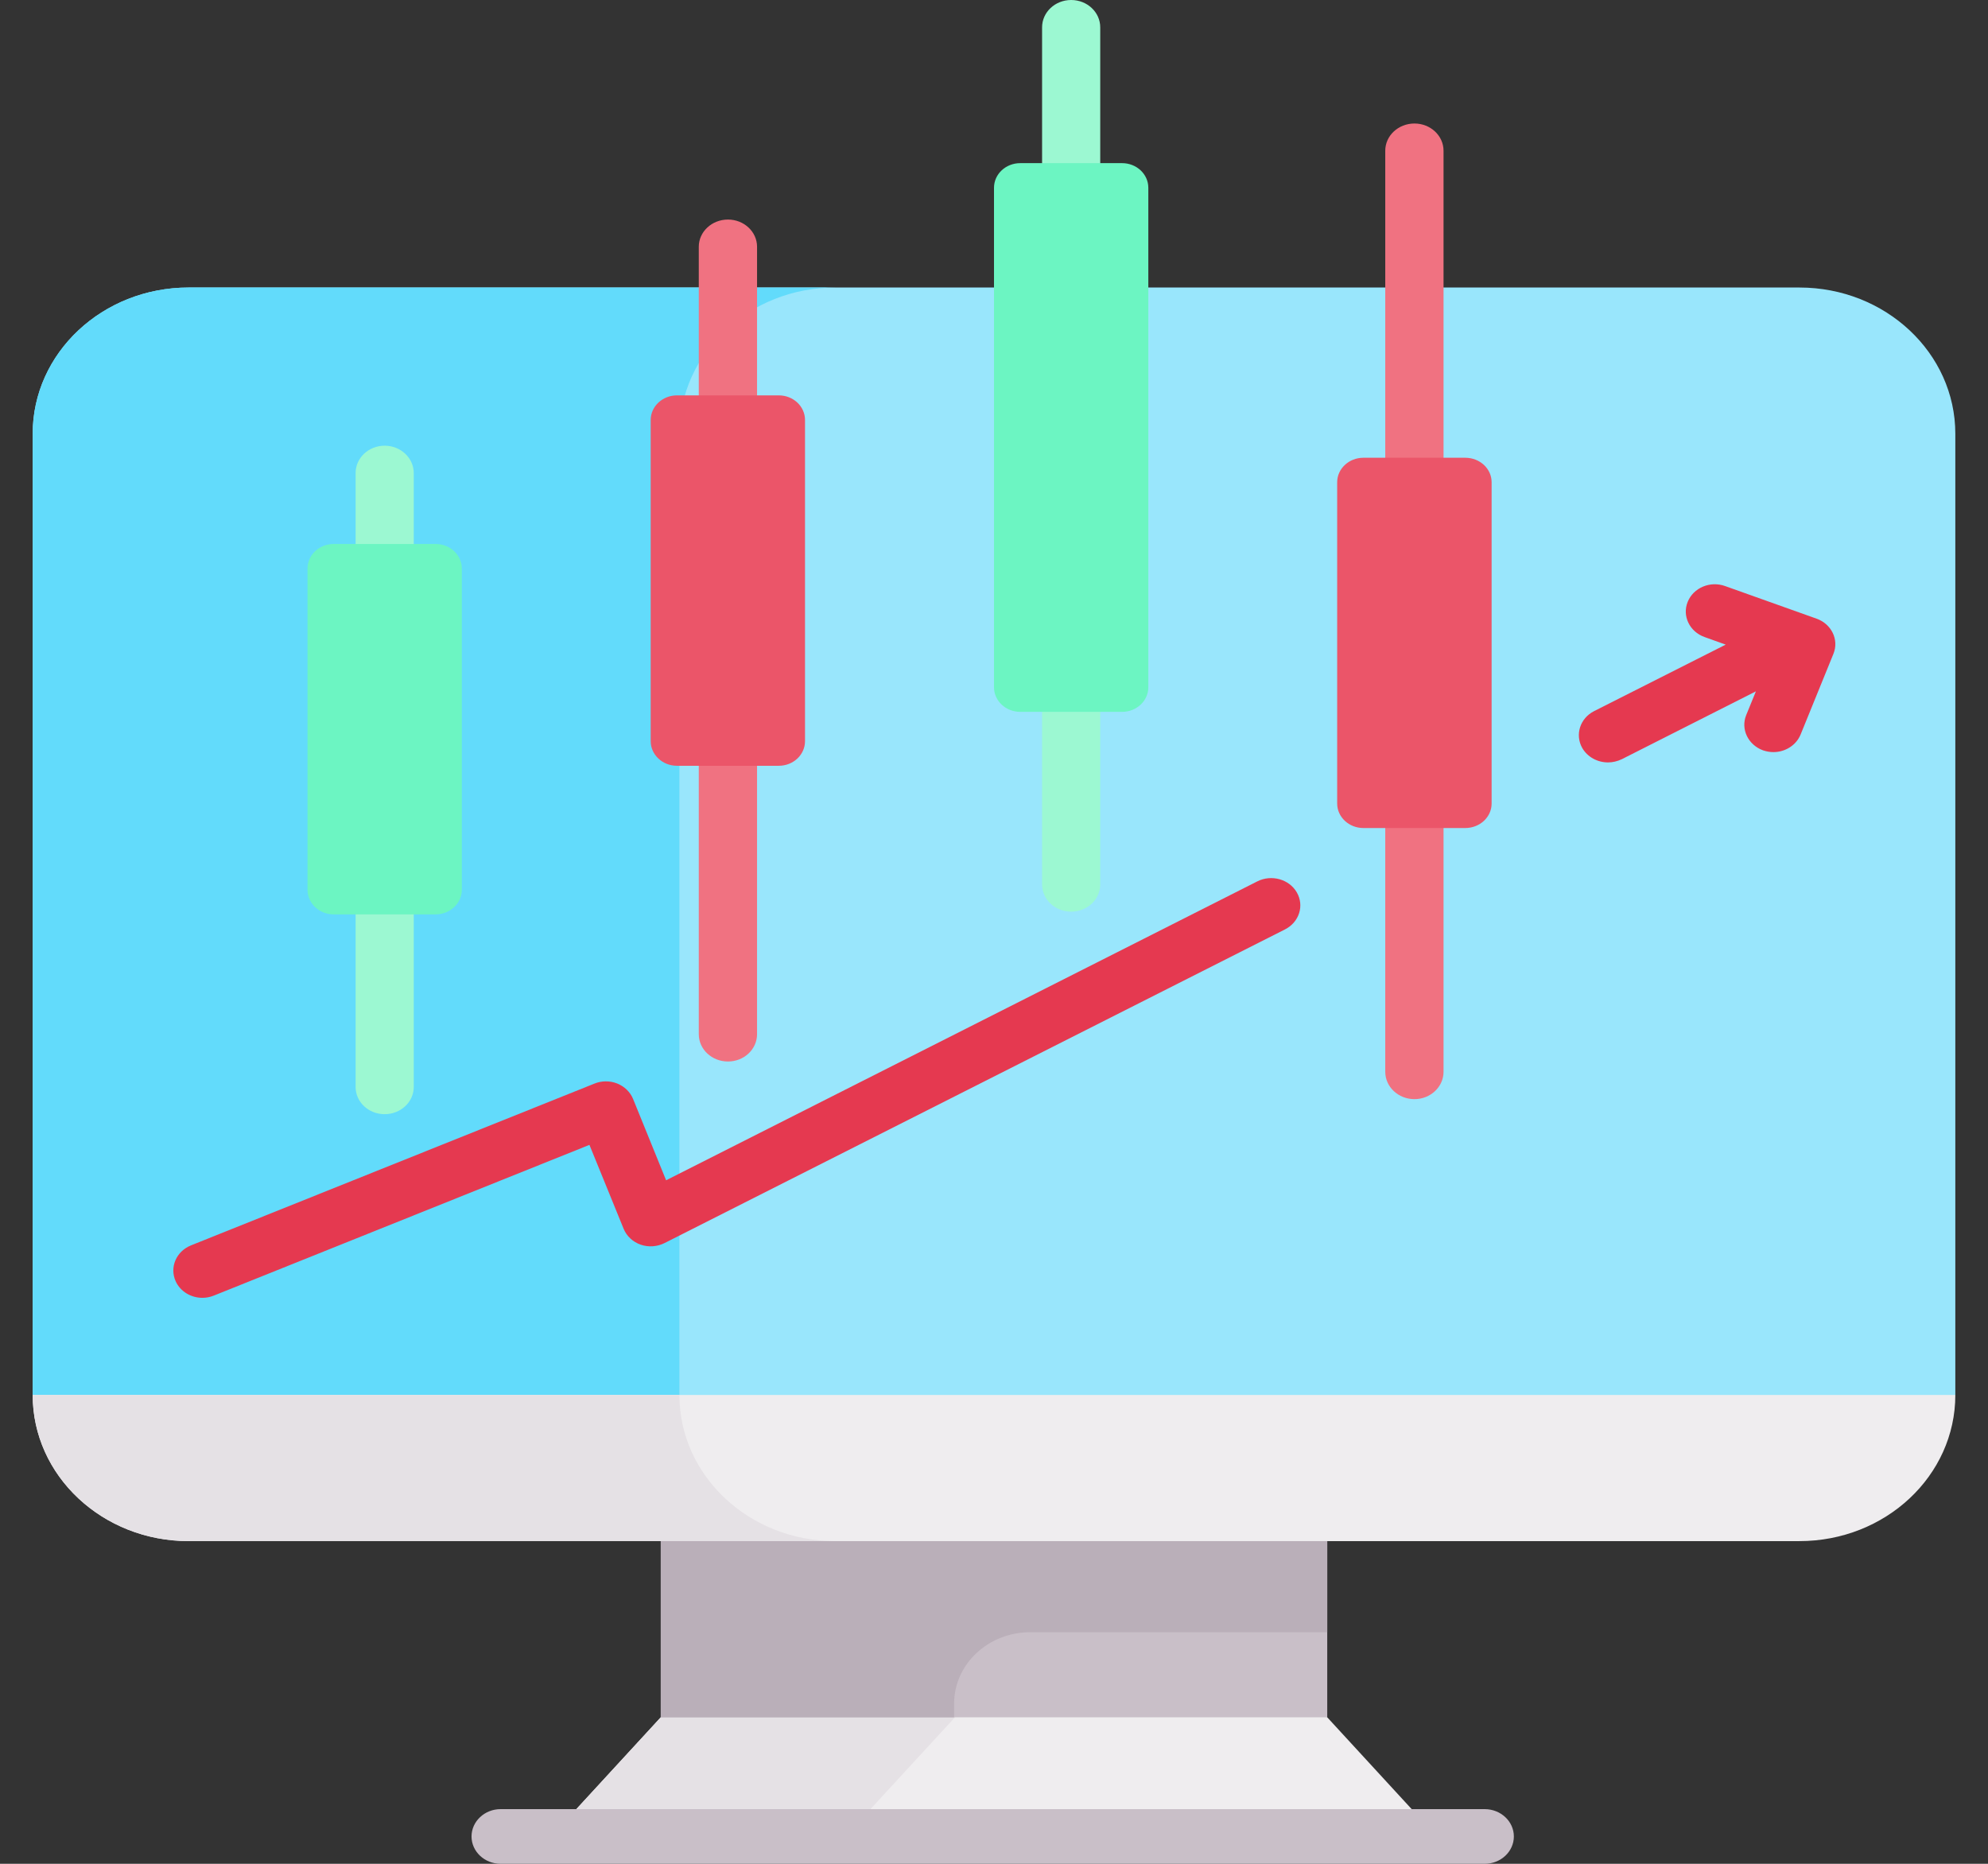 <svg width="16" height="15" viewBox="0 0 16 15" fill="none" xmlns="http://www.w3.org/2000/svg">
<rect x="0" y="0" width="16" height="15" fill="#333333" stroke="none"/>
<g clip-path="url(#clip0_31543_9134)">
<path d="M10.682 13.821L10.227 13.324H5.798L5.318 13.821L4.436 14.78H11.564L10.682 13.821Z" fill="#EFEDEF"/>
<path d="M8.165 13.324H5.798L5.318 13.821L4.436 14.78H6.803L7.686 13.821L8.165 13.324Z" fill="#E5E1E5"/>
<path d="M5.318 10.541H10.682V13.821H5.318V10.541Z" fill="#C9BFC8"/>
<path d="M10.682 10.541H7.679H5.318V13.821H7.679V13.711C7.679 13.393 7.954 13.136 8.293 13.136H10.682V10.541Z" fill="#BAAFB9"/>
<path d="M15.14 11.815L15.737 11.227V3.491C15.737 2.841 15.175 2.314 14.482 2.314H1.518C0.825 2.314 0.263 2.841 0.263 3.491V11.227L1.352 11.815H15.14Z" fill="#99E6FC"/>
<path d="M5.468 11.227V3.491C5.468 2.841 6.03 2.314 6.723 2.314H1.518C0.825 2.314 0.263 2.841 0.263 3.491V11.227L1.352 11.815H5.636C5.529 11.642 5.468 11.441 5.468 11.227Z" fill="#62DBFB"/>
<path d="M0.263 11.227H15.737C15.737 11.877 15.175 12.403 14.482 12.403H1.518C0.825 12.403 0.263 11.877 0.263 11.227Z" fill="#EFEDEF"/>
<path d="M5.468 11.227H0.263C0.263 11.877 0.825 12.403 1.518 12.403H6.723C6.03 12.403 5.468 11.877 5.468 11.227Z" fill="#E5E1E5"/>
<path d="M3.096 8.967C2.966 8.967 2.862 8.869 2.862 8.748V3.807C2.862 3.686 2.966 3.587 3.096 3.587C3.225 3.587 3.33 3.686 3.33 3.807V8.748C3.33 8.869 3.225 8.967 3.096 8.967Z" fill="#9CF8D2"/>
<path d="M5.859 4.075C5.729 4.075 5.624 3.977 5.624 3.856V1.986C5.624 1.865 5.729 1.767 5.859 1.767C5.988 1.767 6.093 1.865 6.093 1.986V3.856C6.093 3.977 5.988 4.075 5.859 4.075Z" fill="#F07281"/>
<path d="M5.859 8.543C5.729 8.543 5.624 8.445 5.624 8.323V5.548C5.624 5.427 5.729 5.329 5.859 5.329C5.988 5.329 6.093 5.427 6.093 5.548V8.323C6.093 8.445 5.988 8.543 5.859 8.543Z" fill="#F07281"/>
<path d="M8.621 2.689C8.492 2.689 8.387 2.591 8.387 2.47V0.22C8.387 0.098 8.492 0 8.621 0C8.75 0 8.855 0.098 8.855 0.22V2.47C8.855 2.591 8.75 2.689 8.621 2.689Z" fill="#9CF8D2"/>
<path d="M8.621 7.337C8.492 7.337 8.387 7.239 8.387 7.118V3.919C8.387 3.798 8.492 3.7 8.621 3.7C8.75 3.7 8.855 3.798 8.855 3.919V7.118C8.855 7.239 8.75 7.337 8.621 7.337Z" fill="#9CF8D2"/>
<path d="M11.384 5.026C11.254 5.026 11.149 4.927 11.149 4.806V1.213C11.149 1.092 11.254 0.994 11.384 0.994C11.513 0.994 11.618 1.092 11.618 1.213V4.806C11.618 4.927 11.513 5.026 11.384 5.026Z" fill="#F07281"/>
<path d="M11.384 8.846C11.254 8.846 11.149 8.747 11.149 8.626V5.642C11.149 5.521 11.254 5.422 11.384 5.422C11.513 5.422 11.618 5.521 11.618 5.642V8.626C11.618 8.747 11.513 8.846 11.384 8.846Z" fill="#F07281"/>
<path d="M10.12 7.093L5.361 9.499L5.095 8.844C5.072 8.788 5.026 8.744 4.967 8.72C4.909 8.697 4.842 8.697 4.784 8.721L1.537 10.023C1.418 10.071 1.363 10.2 1.414 10.312C1.452 10.395 1.538 10.445 1.629 10.445C1.66 10.445 1.691 10.439 1.721 10.427L4.744 9.214L5.019 9.889C5.043 9.948 5.093 9.995 5.156 10.017C5.219 10.039 5.289 10.034 5.349 10.004L10.342 7.48C10.456 7.422 10.499 7.289 10.437 7.182C10.376 7.076 10.234 7.036 10.12 7.093Z" fill="#E53950"/>
<path d="M14.62 4.979L13.885 4.717C13.764 4.673 13.629 4.73 13.583 4.844C13.537 4.957 13.598 5.084 13.719 5.127L13.889 5.188L12.83 5.723C12.716 5.781 12.674 5.914 12.735 6.021C12.778 6.094 12.858 6.136 12.942 6.136C12.979 6.136 13.017 6.127 13.053 6.11L14.132 5.564L14.054 5.755C14.008 5.868 14.069 5.995 14.19 6.039C14.217 6.048 14.245 6.053 14.273 6.053C14.367 6.053 14.456 5.999 14.492 5.911L14.756 5.262C14.802 5.149 14.741 5.022 14.62 4.979Z" fill="#E53950"/>
<path d="M11.949 15H4.029C3.9 15 3.795 14.901 3.795 14.78C3.795 14.659 3.9 14.56 4.029 14.56H11.949C12.079 14.56 12.184 14.659 12.184 14.78C12.184 14.901 12.079 15 11.949 15Z" fill="#C9BFC8"/>
<path d="M11.793 6.664H10.973C10.857 6.664 10.762 6.576 10.762 6.467V3.881C10.762 3.772 10.857 3.684 10.973 3.684H11.793C11.91 3.684 12.005 3.772 12.005 3.881V6.467C12.005 6.576 11.91 6.664 11.793 6.664Z" fill="#EB5569"/>
<path d="M9.031 5.729H8.211C8.094 5.729 8 5.64 8 5.531V1.511C8 1.402 8.094 1.313 8.211 1.313H9.031C9.148 1.313 9.242 1.402 9.242 1.511V5.531C9.242 5.64 9.148 5.729 9.031 5.729Z" fill="#6CF5C2"/>
<path d="M6.268 6.163H5.448C5.332 6.163 5.237 6.074 5.237 5.965V3.38C5.237 3.271 5.332 3.182 5.448 3.182H6.268C6.385 3.182 6.479 3.271 6.479 3.38V5.965C6.479 6.074 6.385 6.163 6.268 6.163Z" fill="#EB5569"/>
<path d="M3.506 7.359H2.686C2.569 7.359 2.475 7.27 2.475 7.161V4.576C2.475 4.466 2.569 4.378 2.686 4.378H3.506C3.622 4.378 3.717 4.466 3.717 4.576V7.161C3.717 7.27 3.622 7.359 3.506 7.359Z" fill="#6CF5C2"/>
</g>
<defs>
<clipPath id="clip0_31543_9134">
<rect width="16" height="15" fill="white"/>
</clipPath>
</defs>
</svg>
